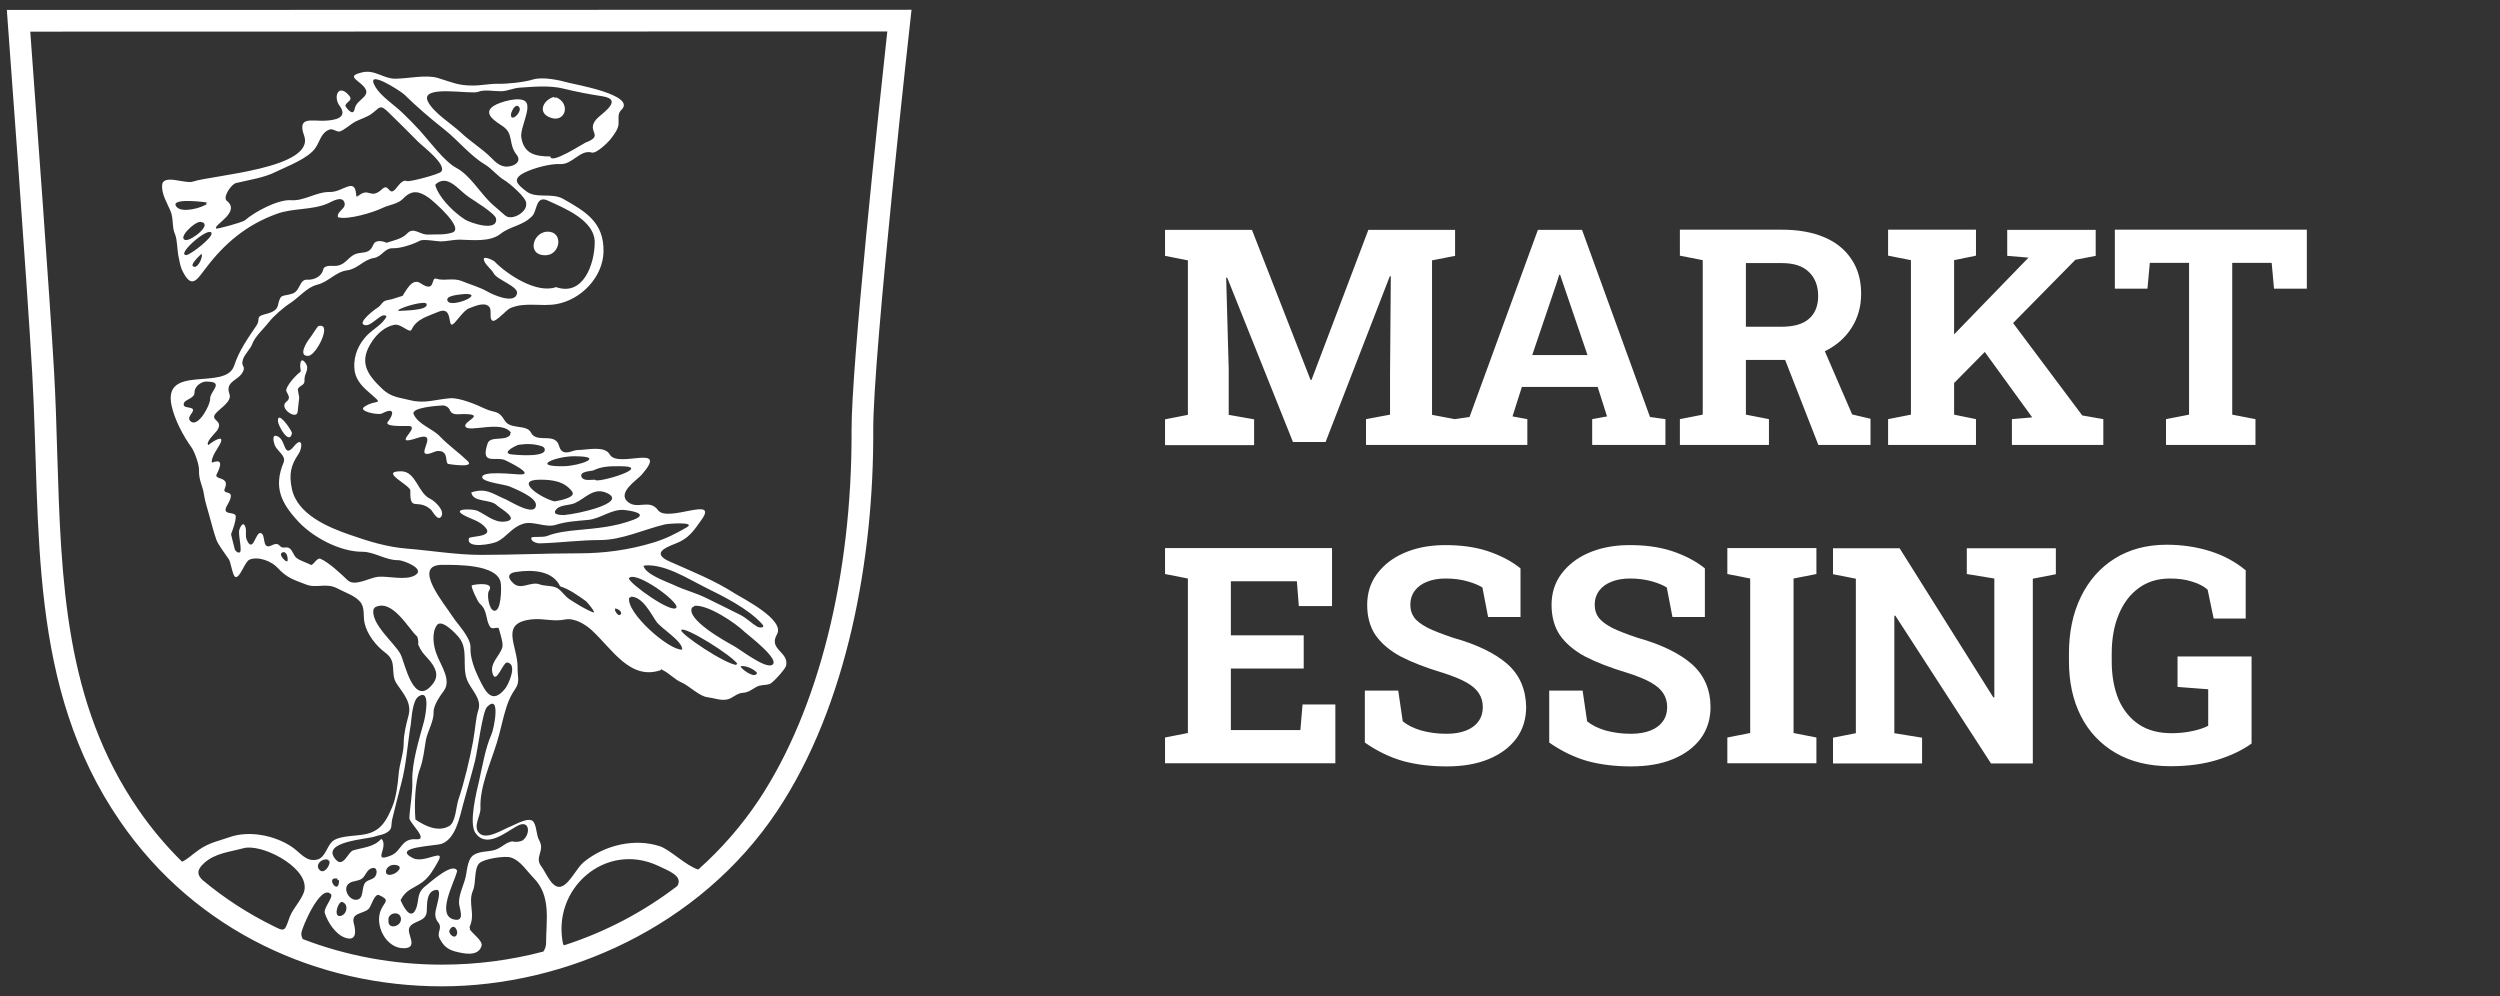 <svg width="1280" height="510" viewBox="0 0 1280 510" xmlns="http://www.w3.org/2000/svg">
	<rect x="0" y="0" width="1280" height="510" fill="#333333" stroke="none"/>
	<path style="fill:#FFFFFF;" d="M666.9,360.7h16.8v30.1h-87.2v-13.2l11.7-2.3v-79.1l-11.7-2.3v-13.3h85.5v29.7h-17l-1-12.7h-33.8v27.7h37.3v17
		h-37.3v31.5h35.6L666.9,360.7z M774.4,213.2l7.6,1.4v13.2h-37h-0.5h-45.1v-13.2l12.3-2.3v-21.1l0.4-49.7l-0.5-0.1l-32.9,84.9H662
		l-33.7-84.2l-0.5,0.1l1.3,46.8v23.4l13,2.3v13.2h-45.6v-13.2l11.7-2.3v-79.1l-11.7-2.3v-13.3h11.7H641l30,76.8h0.5l29.1-76.8H745
		v13.3l-11.8,2.3v79.1l11.6,2.2l7.6-1.1l35-95.8H810l34.8,95.8l7.9,1.1v13.2h-37.5v-13.2l7.6-1.4l-4.8-15.1h-38.8L774.4,213.2z
		 M784.5,181.8h28.3L799.9,144l-1.1-3.3h-0.5l-1.1,3.6L784.5,181.8z M1011.7,214.6l-11.2-2.3v-16.2l15.7-15.9l24.3,33.5h-0.1
		l-10.3,0.9v13.2h46.8v-13.2l-10.8-1.9l-35.4-47.3l31.9-32.4l10.4-2v-13.3h-45.3v13.3l10.9,0.9l-0.2,0.2l-37.9,39.1v-38l11.2-2.3
		v-13.3h-45v13.3l11.7,2.3v79.1l-11.7,2.3v13.2h45V214.6z M771.8,340c-6.3-5.5-15.5-10-27.6-13.4c-5.7-1.9-10.1-3.6-13.3-5.2
		c-3.2-1.7-5.5-3.4-6.8-5.2c-1.4-1.9-2-4-2-6.5c0-2.9,0.8-5.3,2.3-7.3s3.7-3.6,6.4-4.6c2.7-1.1,5.9-1.6,9.4-1.6
		c4.1,0,7.8,0.5,11,1.4c3.3,0.9,5.9,2,7.8,3.2l2.9,15.1h16.6V291c-4.7-3.8-10.4-6.7-17-8.9c-6.5-2.1-14-3.1-22.5-3
		c-7.7,0.1-14.4,1.5-20.3,4.1c-5.9,2.6-10.4,6.2-13.8,10.8c-3.3,4.5-4.9,9.8-4.9,15.7c0,6,1.4,11.2,4.2,15.4
		c2.9,4.2,7.2,7.9,12.9,11c5.8,3,13,5.8,21.7,8.4c5,1.6,9,3.2,12,4.9c3,1.7,5.1,3.5,6.4,5.6c1.3,2,2,4.3,2,7c0,2.8-0.7,5.2-2.2,7.3
		c-1.4,2-3.5,3.6-6.3,4.7c-2.7,1.1-6.1,1.7-10.1,1.7c-4.7,0-9-0.6-13-1.7c-4-1.2-7.1-2.8-9.4-4.7l-2.3-15.7h-17.1v26.6
		c6.5,4.5,13,7.6,19.7,9.5c6.7,1.8,14.1,2.7,22.2,2.7c8.2,0,15.3-1.2,21.4-3.7c6.1-2.5,10.8-6,14.2-10.5c3.4-4.6,5.1-10,5.1-16.3
		C781.2,352.9,778.1,345.6,771.8,340z M1007,280.6v13.3l14.1,2.3V357l-0.5,0.1l-48-76.4h-22.4h-11.7v13.3l11.7,2.3v79.1l-11.7,2.3
		v13.2h45.6v-13.2l-14.2-2.3v-60.1l0.5-0.1l49,75.7h21.4v-94.6l11.8-2.3v-13.3h-11.8H1007z M866.2,340c-6.3-5.5-15.5-10-27.6-13.4
		c-5.7-1.9-10.1-3.6-13.3-5.2c-3.2-1.7-5.4-3.4-6.8-5.2c-1.4-1.9-2-4-2-6.5c0-2.9,0.8-5.3,2.3-7.3s3.7-3.6,6.4-4.6
		c2.7-1.1,5.9-1.6,9.4-1.6c4.1,0,7.8,0.5,11,1.4c3.3,0.9,5.9,2,7.8,3.2l2.9,15.1h16.6V291c-4.7-3.8-10.4-6.7-17-8.9
		c-6.5-2.1-14-3.1-22.5-3c-7.7,0.1-14.4,1.5-20.3,4.1c-5.9,2.6-10.4,6.2-13.8,10.8c-3.3,4.5-4.9,9.8-4.9,15.7c0,6,1.4,11.2,4.2,15.4
		c2.9,4.2,7.2,7.9,12.9,11c5.8,3,13,5.8,21.7,8.4c5,1.6,9,3.2,12,4.9c3,1.7,5.1,3.5,6.4,5.6c1.3,2,2,4.3,2,7c0,2.8-0.7,5.2-2.2,7.3
		c-1.4,2-3.5,3.6-6.3,4.7c-2.7,1.1-6.1,1.7-10.1,1.7c-4.7,0-9-0.6-13-1.7c-4-1.2-7.1-2.8-9.4-4.7l-2.3-15.7h-17.1v26.6
		c6.5,4.5,13,7.6,19.7,9.5c6.7,1.8,14.1,2.7,22.2,2.7c8.2,0,15.3-1.2,21.4-3.7c6.1-2.5,10.8-6,14.2-10.5c3.4-4.6,5.1-10,5.1-16.3
		C875.7,352.9,872.5,345.6,866.2,340z M1082.8,117.6v30.2h16.7l1.2-13.2h20.1v77.7l-11.8,2.3v13.2h45.8v-13.2l-11.9-2.3v-77.7h20.2
		l1.2,13.2h16.8v-30.2H1082.8z M1114.8,351.7l15.8,1.2v18.7c-2.1,1.1-4.8,2-8.1,2.7c-3.2,0.7-6.8,1.1-10.7,1.1
		c-6.6,0-12.2-1.5-16.7-4.5c-4.5-3-8-7.3-10.4-12.8c-2.3-5.5-3.5-12.1-3.5-19.5v-3.9c0-7.7,1.2-14.4,3.6-20.1
		c2.4-5.8,5.8-10.3,10.2-13.5c4.5-3.3,9.8-4.9,16-4.9c4.3,0,8.1,0.5,11.4,1.6c3.3,1,6,2.4,7.9,4.1l3.1,14.8h16.4V292
		c-5.2-4.3-11.2-7.6-18.2-9.8c-7-2.2-14.4-3.3-22.3-3.3c-10.2,0-19.1,2.4-26.6,7.1c-7.5,4.7-13.2,11.2-17.3,19.6
		c-4.1,8.4-6.1,18.1-6.1,29.1v3.8c0,10.6,2,20,6.1,28.1c4.1,8.1,10.1,14.4,17.8,18.9s17.1,6.8,28,6.8c9.1,0,17.1-1.1,23.9-3.2
		c6.9-2.1,12.8-4.9,17.7-8.4v-44.6h-37.9V351.7z M884.4,293.9l11.7,2.3v79.1l-11.7,2.3v13.2H930v-13.2l-11.7-2.3v-79.1l11.7-2.3
		v-13.3h-45.6V293.9z M957.8,227.8H931l-17-43.5h-20.1v28l11.8,2.3v13.2h-45.6v-13.2l11.7-2.3v-79.1l-11.7-2.3v-13.3h52.2
		c8.5,0,15.7,1.3,21.8,3.9c6.1,2.6,10.7,6.4,13.9,11.3c3.3,4.9,4.9,10.8,4.9,17.6c0,6.5-1.6,12.2-4.8,17.3s-7.7,9.1-13.5,12
		c-0.1,0-0.2,0.1-0.3,0.1l14,32.4l9.4,2.2V227.8z M911.9,167.3c6.4,0,11.1-1.3,14.2-4c3.2-2.7,4.8-6.7,4.8-11.8
		c0-5.1-1.6-9.2-4.7-12.2c-3.1-3.1-7.8-4.6-13.9-4.6h-18.4v32.6H911.9z"/>
	<path style="fill:#FFFFFF;" d="M466.7,9c-0.1-0.1-0.2-0.2-0.2-0.3C466.6,8.8,466.7,8.9,466.7,9z M447.1,220.3c0.3,64.8-13,140.7-49.3,195.1
		C358.2,474.7,289.2,505,226.2,505s-125.7-27.7-164.7-84.5C14,351.6,21,270.8,16.5,191.2C14.1,147.8,3.5,5.1,3.5,5.1L466.7,5v0
		C466.7,5,446.9,181.6,447.1,220.3z M103.6,450.5c11,9.2,23.1,17.1,36.3,23.6c1.1,0.6,2.3,1.1,3.4,1.6c2.7,0.8,2.9-0.2,5.1-6.4
		c1.7-4.6,7.9-10.4,7.6-15.2c0-10.9-22.2-22.3-31.4-19.8c-7,1.9-14.5,2.5-20.1,7.6C100.3,445.7,101.2,448.1,103.6,450.5z
		 M154.3,477.7c-0.1,1.1,0.2,2.1,0.7,3.1c22.3,8.6,46.6,13.1,71.2,13.1c17.9,0,35.3-2.3,52-6.7c0.9-1.3,1.4-2.8,1.4-4.6
		c0-11.4,2.7-23.8-6.3-33h0c-3.6-3.6-6.8-9.1-11.9-10.6c-3.1-0.9-13.7,0.7-16,3c-2.8,2.8-1.6,10.1-3.2,13.8c-2.9,7,1.6,12-2,19.3
		c0.5-1,0.6,1,0.2,0.5c-0.1-0.2-0.2-0.3-0.2-0.5c0,0,0,0,0,0c0.1,0.2,0.2,0.4,0.2,0.5c1.5,2.6,7.1,6.1,6.1,8.9
		c-1.9,5.5-9.2,3.7-13.3,2.7c-4.2-1.1-6.4-3.2-8.2-6.9c-1.5-3.1,1.8-5.1-0.7-8.1c-1.1-1.4-1.6-3-1.4-4.8c0.1-2.4,3.7-11.9,0.7-11.8
		c-5.5,0.3-4.9,7.7-5.1,11.1c-0.4,5.7-7.4,4.4-9,8.5c-1.2,3.2,4.8,10-2.5,10.3c-9.4,0.3-15.6-12.1-11.8-20c1.9-4,4.6-4.6-1.1-7.2
		c-2.4-1-4,5.7-5.3,7c-2.9,2.8-9.3,1.8-7.6,7.7c1,3.6,1.5,9.2-4.5,7.1c-4.9-1.7-8.9-7.9-10.4-12.6c-0.8-2.6,4.6-8.2,3.1-9.7
		C164.1,452.4,154.5,475.1,154.3,477.7z M163.6,445.4c2.2,2.4,5.5-2.1,5.1-4.4c0-0.1,0-0.2-0.1-0.5c-0.2-0.1-0.3-0.2-0.3-0.2
		C165.3,439,160.9,442.6,163.6,445.4z M191.9,428.3L191.9,428.3c-3.7,1.4-28.4,2.5-19.9,11.9c3.8,4.2,6.2-4,8.8-4.8
		c5.3-1.6,10.6-1.6,14.5-6c-0.5,0.6,0.4,0.4,0,0c4,4.3-5.2,12.7,4.9,8.6c5.4-2.2,5.2-8.9,12.9-8.3c6.8,0.5-3.6-8.4-3.5-10.9
		c0.3-6,1.7-12.7,1.5-18.8c-0.3-9.5,3.5-21.4,6-30.7c0.5-1.9,3.7-16.9-2.7-12.8c-3.3,2.1-3.6,11.1-4.1,14.5
		c-1.7,10.1-2.2,20.4-4.9,30.3c-1.6,6-3.1,12.2-4.6,18.2c-0.7,2.8,0.4,5-2.7,6.7C195.8,427.6,194.2,427.5,191.9,428.3z M205.1,335
		L205.1,335c2.2,4.3,6.7,28,16.6,15c3.4-4.4,1.1-8.6-2.5-12.7c-2.5-2.8-3.5-3.6-5.1-7.3c0.2-1.4,0-2.8-0.5-4.1
		c-4.4-3.8-12.9-20-21.9-14.8c0.6-0.3-0.4,1-0.3,0.3C189,318.9,202.3,329.4,205.1,335z M147.1,287.6c0.6-1.5-0.2-5.6-2.4-4.8
		c-2.3,0.9,0.6,3.8,1.9,4.7c0.1,0.1,0.2,0.2,0.4,0.2c-0.1,0-0.3-0.1-0.4-0.2C146.2,287.2,147.2,287.1,147.1,287.6z M148.2,280.7
		c1.7,1.1,2,3.8,3.8,5.1c2.1,1.5,5.1,2.3,7.4,3.5c1.4-0.5,3-3.9,4.7-3.2c4.3,1.9,10.4,7.6,13.8,10.9c3.7,3.6,11.2-1.3,15.9-1.7
		c5.2-0.4,13.9,2,18.6-0.7c6-3.4-6.4-7.9-8.5-7.8c-6.1,0.2-12.3-4.3-18.3-4.3c-11.2,0.1-25.1-7.2-32.7-15.3
		c-9.1-9.7-12.9-17.9-7.7-30.4c1.4-3.5-3.2-5.7-4.5-8.8c-0.3-0.7-2.2-6.6,1.8-4.4c4,2.2,2.7,11.4,8.1,4.8c4.3-5.2,4.5,0.7,2.2,4.1
		c-3.9,5.7-4.9,10.3-3.4,17.6c2.7,13.3,18.7,19.9,29.7,23.7c9.7,3.4,19.1,6.3,29.3,7.1c12.3,1,25.5,3.2,37.8,3.2
		c16.7,0,33.5-0.8,50.1-0.8l0,0c13.2,0,25.6-1.7,38.2-5.5c6.5-2,11.2-4.4,17.1-7.8c5.2-3-9.7-1.9-11.2-1.5c-10.5,2.5-22.1,8-33,8
		c-10.3,0-20.6,1.4-30.9,1.7c-1.4,0.1-5.3-1-4.3-3.1c2.7-0.5,5.7,0.2,8.3-0.8c4.1-1.7,10.6-2.5,15.1-2.9c9.8-0.9,19.4-1.7,28.8-5.3
		c8.3-3.2-1.7-4.7-5-5c-6.3-0.5-12,4.5-18.3,5.1c-5.4,0.5-11.2,0.8-16.5,2.5c-5.4,1.7-11.6-2.2-16.8-0.5c-5.9,1.9-8.2,6.6-13.2,9.1
		c-2.3,1.2-16.1,4-14.5-1.7c0.3-1.2,12.4-0.5,8.7-5.2c-3.1-3.9-7.7-4.5-11.6-6.8c-6-3.4,4.9-3.1,7.2-2.1c4.1,1.9,8.6,6,13.6,5.6
		c9.2-0.8-2.2-7-3.4-8.2c-3.2-3.6-12.5-1.4-13.3-6.8c7.8-2.5,10.9,0.8,17.7,3.6c2.3,1,14.8,9,15.4,3.1c0.5-4.2-10.6-8.4-13.4-9.7
		c-2.5-1.1-13.9-2.2-14.1-4.7c-0.3-3.5,15.9-1.6,18.7-1.5c9.5,0.5-6.4-7-6.6-7.1c-4.7-2.6-13.2,3-9.4-8.6c1.4-4.4,8.9-0.9,11.8-4.7
		c-0.4,0.3-0.2-1.2,0.3-0.8c-4.3-6.9-21.7,0-23.4-3.3c-1.4-2.7,11.3-6.4-1.3-6.4c-2.1,0-5.5,0.8-6.6-1.9c-0.6-1.5-2.2-2.6-3.9-2.5
		c-2.1,0.1-16.3,1-14.7,4.5c2.4,5.3,9.6,7.3,13.4,11.3c4.5,4.7,9.6,8.2,14.3,12.7c3.8,3.7-9.8,1.5-9.6,1.5c-2.6,0.1,0.5-6.9-5.7-6.7
		c-1.8,0.1-4.5,2-6.3,1.4c-3-1,6.3-11.6-4.4-8c-13.8,4.6,2.2-5.8-4.2-6.2c-1-0.1-13.1,0.7-10.7-2.2c2.9-3.5,3.8-7.8-3-4.2
		c-1.8,1-12.5-1.1-9.1-3.4c6.5-4.4,10.9,0,2.1-7.7c-3.9-3.4-6.9-6.9-7.2-12.3c-0.3-6.3,2.1-12,6.5-16.6c3-3.1,8.2-5.8,10-9.7
		c-2.2-2.7-7.3,4.9-10.7,4.5c-5.4-0.5,4.8-8.2,6-8.9c2.2-1.2,2.3-3.5,5.1-3.9c2.6-0.4,5.2-1.5,7.8-2.2c1.6-2.2,4.8-9.5,9.2-6.5
		c8,5.4,5.1-3.4,8.1-2.3c3.9,1.3,8.6-0.6,13,1.2c4.7,1.9,9.2,3.1,13.4,5.5c2.4,1.4,13.5,6.5,14.9,1c1-3.7-10.2-7.1-11.9-10.4
		c-1.2-2.2-3.5-3.6-4.7-6c-2.1-4.1,4.6-0.6,4.9-0.3c6.8,7,21.8,16.8,31.7,13.3c14,4.9,19.7-11.9,19.8-22.8
		c0.1-11.5-15.8-17.7-24-21.5c-6.3-2.9-5.4,5.3-8,7.9c-4.9,5.1-10.9,5-16.2,9.1c-5.5,4.4-14.6,3.1-21.1,3c-3.2,0-6.4,0.9-9.7,0.9
		c-1.7,0-8.6-1.3-10.4-0.4c-3.4,1.8-9.8,4-13.8,3.9c-4.5-0.2-5.6,4.3-9.9,5c-5.4,0.9-8.1,5.5-13.6,6.3c-6.1,0.8-9.4,5.9-15.5,7.4
		c-5.2,1.3-9.4,6.7-14,9.6c-3,1.9-8.4,6.6-10.6,9.5c-2.3,3-7.2,7.5-8.4,10.9c-1.1,3.1-4.1,5.4-5,8.5c-1,3.7,1.7,2.9,0,6.2
		c-2.4,4.5-9.2,4.7-6.8,11.3c1.4,3.7-5,7.4-7,9.8c-3.4,4,4.4,3.3,0.6,8.9c-0.6,0.9-6.4,6.3-4.3,7.4c-0.3-0.2,8.5-6.5,6.1-1.1
		c-1.1,2.5-5,7.2-4.4,10.1c5.8-2.3,4.6,1.6,2.4,6c-1.4,2.9,7,0.9,4.2,7.2c-1.1,2.5,2,1.6,2.9,3c0.9,1.5-1.5,5.2-2,6.2
		c-2.5,4.9,4.7,2.3,4.7,5.1c0,2.9-1.4,6.4-2.4,9.1c0.6,2.6,1.2,5.1,1.9,7.7c0.3,1.2,3,3,3,0.4c0.1-3.3-0.9-6.4-0.8-9.6
		c0-0.9,1.9-5.9,3.2-2.3c0.8,2.1-0.2,4.5,0.7,6.6c3.2,7.4,4.5-3.7,7-3.4c3.1,0.3,0.5,8.6,5.4,6.5c1.4-0.6,3-1.6,4.4-0.1
		C144.9,281.4,146.3,279.5,148.2,280.7z M98.5,211c-1,1.7-2.9,3.5-0.5,5v0c3.8,2.4,9.8-8.9,9.6-11.9c-0.2-3.5,7.3-8.5-1.1-8.7
		c-3-0.5-6.9,2.2-6.9,5.4c0.1,3.8-6.2,3.5-5.5,6.7C94.6,209.3,100.3,207.9,98.5,211z M223.8,97.3L223.8,97.3
		c2.9,5.8,8.8,11.5,14.1,15c2.7,1.8,16.9,6.6,16.1-0.3c-0.3-2.7-11.9-9.6-14.4-11.4c-5-3.5-10.6-11.8-16.7-6.1
		C222.9,95.1,223.2,96.1,223.8,97.3z M182.5,101.1C182.5,101.1,182.5,101.1,182.5,101.1c6.8-6.3,6.6,1.8,13.3-4.4
		c3.1-2.9,3.3,3.2,6.1,0.7c1.6-1.4,3.8-5.8,6.4-4.7h0c1.3,0.6,16.6-3.5,17.6-4.8c3-3.7-9.7-13.1-11.9-15.4c-4.9-5-9.8-9.8-14.8-14.7
		c-4.8-4.8-4.6-2.7-9,0.5c-2.5,1.8-5.9,2.7-8.7,4.2c-1.6,0.9-5.6,4.3-7.5,4.8c-1.7,0.4-3.5-1.6-5.2-1c-4.4,1.5-5,6.1-7.2,9.3
		c-3.7,5.6-14.6,9.5-20.2,12.3c-6.1,3.1-13.8,4.2-20.5,5.8c-2.6,0.6-7,7.4-4.8,9.1c7.5,5.8-7.3,12.6-5.4,14.2
		c0.5,0.4,13.5-3.2,14.7-4.2c4.9-4.3,16.9-10.8,23.7-10.3c6.6,0.5,13.1-4.4,19.8-4.2c6.8,0.2,13.4-8.6,13.5,2.7
		C182.6,99.7,183.7,100,182.5,101.1z M244.9,47c-3.3,1.6-30.2-4-25.8,5c2.9,5.8,12.1,11.4,16.9,15.9c4.6,4.4,10.4,7.9,15,12.4
		c2.9,2.9,5.6,5.8,10.2,4.8c3.1-0.6,5.7-2.8,3.3-5.9c-4.4-5.5-1.3-10.6-7-14.5c-3.3-2.3-10.9-6.5-4.7-10.5c3.1-2,13.5-5.1,16.4-2.1
		c3,3.2-3,13.5-2.3,18.2c1.3,8.7,7.6,9.8,14.9,9.8c0,4.4,17.3-6.9,18-7.1c10-3.8,0.1-5.4,5.4-11.8c2.2-2.7,14.6-10.1,3.3-11.9
		c-6.5-1-13.5-2.3-19.9-3.9c-7.1-1.8-15.4-1-22.7-0.5c-3.1,0.2-6.2,1.8-9.3,1.8C253.5,46.8,247.7,45.7,244.9,47L244.9,47z
		 M261.6,58.7c-0.1,4.5,6.6-2.1,3.9-4.2C263.5,52.9,261.6,57.7,261.6,58.7z M207,48.4L207,48.4c-2-1.9-20.7-13.9-14.8-3.9
		c3,5,9.7,9.2,13.9,13.3c3,2.9,6.3,6.2,9.1,9.3c4.6,5.1,12.3,15.6,18.5,18.9c6.8,3.6,12,12.5,17.5,17.8c2.3,2.2,4.9,4.2,7.3,6.4
		c3.3,3.2,11.6-1.6,10.9-6c0.4-2.8-8.7-10.5-11.1-11.9c-3.7-2.2-6.3-5.8-9.9-8c-7.7-4.6-13.9-12.5-21-18.1
		C220.3,60.6,213.3,54.6,207,48.4z M238.8,150.5c-0.1,0-0.2,0-0.3,0c-1.6,0.2-9.6,0.5-9.5,2.9C229.1,158.6,248.2,150.7,238.8,150.5z
		 M203.3,159.3c1.8-0.4,16.3,0,15.1-3.7c-0.6-1.8-12.3,1.4-14.7,3.3C204.3,158.5,204.9,158.9,203.3,159.3
		C203.3,159.3,203.3,159.3,203.3,159.3z M203.5,159C203.5,159,203.5,159,203.5,159C203.5,159,203.5,159,203.5,159z M278.1,228.7
		L278.1,228.7c-4.1-1.5-8.2-1.6-12.4-1c-1,0.1-9.1,4-4.2,4.9c1.2,0.2,20.9,2.2,16.9-3.7C278.5,229.3,277.5,228.6,278.1,228.7z
		 M288.8,238.7c8-0.2,21.7-5.1,5.2-5.1h0C284.7,233.6,271.2,239,288.8,238.7z M289.5,263.6c5.3-0.3,32.1-6,21.4-11.1
		c-6.9-3.3-11,2.6-16.6,5.1c-3,1.3-7.9,0.7-9.8,3.6c-1.8,2.6,3.2,2.5,4.5,2.5c0,0,0.1,0,0.2,0c0,0,0.1,0,0.1,0l0,0
		C289.8,263.6,289.7,263.6,289.5,263.6z M317.1,238.7c-4.6,0-8.9,0-13.2,2.1c-1.1,0.5-7.6,0.4-6.1,3.5c1,2.1,5,1.3,6.8,1.3
		c0,0,0,0,0.1,0C304.8,247.9,336,238.6,317.1,238.7z M276.5,245.6c-13.9,0,0.8,9.6,7.4,11.1c0,0,0.4,0,0.1,0v0
		c1.3-0.2,11.1-1.8,9-4.9C289.1,246.3,282.5,245.6,276.5,245.6z M261.8,222.3c0,0.1-0.1,0.1-0.1,0.1
		C261.7,222.4,261.7,222.4,261.8,222.3z M379.5,341.8c-0.2-0.2-0.3-0.3-0.4-0.5C379.3,341.7,379.4,341.8,379.5,341.8
		c1.8,2,7.3,5.7,8.1,2.7c-1.6-2-5.9-3.9-8.5-3.4C379.4,341.2,379.6,341.7,379.5,341.8z M395.2,340.5L395.2,340.5
		c5-2.4-12.4-15.5-14-17c-4.6-4.5-19-14.3-26-13.3c0.9-0.1-0.9,1.1-0.8,0.7c0.1-0.2,0.3-0.4,0.5-0.7c-0.3,0.4-0.5,0.6-0.5,0.7
		c-3.6,6,16.7,17.3,20.9,19.6C378.6,332.2,391.4,342.3,395.2,340.5z M346.4,310.9c0,0,0-0.1,0.1-0.2c-0.1-0.4-0.2-0.5-0.2-0.5
		c-2.5-5.1-21.7-18.1-24.3-14.1C322,298.7,345,315.1,346.4,310.9z M349.3,332.6c0.2-4.4-10.8-10.8-13.3-14.4
		c-2.9-4.2-7.1-13.1-13.4-12.7c1.2,0-0.4,0.9-0.4,0.3C320,313.3,342.6,333.2,349.3,332.6z M377.5,340.5L377.5,340.5
		c0.1,0,0.3,0,0.5,0c-0.1-0.1-0.1-0.2-0.2-0.3c-2.8-4.6-27.7-20-29-17.6C347.8,324.3,371.8,340.5,377.5,340.5z M390.2,319.5
		c-7.4-8.1-19.7-14.1-29.4-18.9c-8.8-4.4-20.4-11.9-30.7-11.1c-0.1,0-0.4,0-0.7,0c0,0,0,0,0,0c0.2,0,0.5,0,0.7,0
		c0.7,0-0.6,0.4-0.7,0c1,4.7,11.8,8.2,15.8,10.1c5.2,2.5,10.9,3.9,16,6.4c6,2.9,11.8,5.8,17.8,8.8c3.2,1.6,5.6,4.2,8.6,6
		C388.7,321.5,392.2,321.7,390.2,319.5z M314.8,312.4c-0.2-0.3-0.3-0.6-0.3-0.7C314.6,312.2,314.7,312.3,314.8,312.4
		c0.6,1.3,2,3.6,3.1,2c0.8-1.3-2-3.1-3.2-2.8C315.1,311.6,315,312.5,314.8,312.4z M245.4,399.3c1.6-7.1,3.2-16.6,6.2-23.2l0,0
		c1.4-3.1,4.9-21.2-2.2-14.2c-2.4,2.4-4.7,21.6-6.2,27.7c-1.9,7.5-4.1,14.9-6.1,22.3c-1.7,6.3-3.8,17.5-10.9,20.1
		c-3.4,1.2-25.9,1.6-14.9,7.3c6,3.2,17.6-6,12.7,2.3c-2.2,3.8-4.1,7.4-7.8,10.1c-4.7,3.4-8.1,3.5-11.1,9.1c0.7,1.9,4.8,10.8,7.6,5.1
		c2.3-4.7,0.1-8.3,5.2-12.3c2.9-2.3,14.1-12.4,16.2-7.7c-0.1-0.3-0.2,0.8-0.1,0.3c-1.5,5.9-10.8,22.5-1.5,24.6
		c6,1.3,2.5-5.9,2.5-8.7c0-4.9,3-9.8,3.7-14.6c0.5-3,1.1-8.2,3.9-9.8c4.1-2.5,8.5-1.1,12.6-3.3c2.3-1.2,4.3-3.2,7-3.6
		c1.9,0.4,3.7,0.3,5.4-0.5c4.3-3.3,3.6-11-2.8-7.4c-5.9,3.2-15.6,11.6-21.3,3.7C239.8,421.5,244.1,405,245.4,399.3z M234.1,477.3
		c-0.3-2.5-2.4-4.2-3.9-1.1c-1,1.9,3.4,5.7,3.9,1.3c0,0,0,0,0-0.1C234.1,477.4,234.1,477.4,234.1,477.3z M200.5,447.8
		c3.4-0.8,6.7-4.8,1.3-5c0,0,0,0,0,0C197.2,442.8,195.8,448.9,200.5,447.8z M205.3,470.5c-0.2-4.5-7-3.3-6.4,0.8
		C198.4,476.1,205.4,474.6,205.3,470.5z M227.3,353.6c-1.9,2.6-5.4,7.5-5.3,11c0.2,4.5-3,9.7-3.9,14.1c-0.9,5.1-1.3,10.1-3.1,15
		c-2.6,6.9-2.9,18.6-2.3,25.9c4.8,3.2,11.3,6.6,17.2,3.4c3.5-2,3.6-10.2,4.8-13.6c2.9-8.5,5.9-21,7.5-29.8c1.3-7.2,1.3-11.6,2.7-16
		c2-5.9-3.9-10.6-5.8-15.6c-2.7-7.1,0.9-15.4-4.1-21.6c-1.5-1.9-9-9.9-11.4-6.2c-2.7,4-1.7,10.6,0,14.9h0
		C225.5,340.4,231.3,348.1,227.3,353.6z M258.7,352.5L258.7,352.5c1.4-1.7,6.6-12.5,1-13.3c-2.1-0.3-5.5,10.8-7.3,6.2
		c-2.2-5.7,3.6-9.5,4.8-14c0.6-2.2-1.2-7.1-1.7-9.3c-0.4-1.8-3.4,0.7-4.6-1.2c-2.5-3.9-1.1-8.2-5.2-11.8c-1.2-1-4.9-9.2-4.1-9.4
		c2.1-0.7,11.9-1.8,8.7,2.9c-1.1,1.7,0,9.2,2.4,10c4,1.4,4.2-12,3.6-14.6c-2.1-9.1-22.3-8.8-29.9-8.8c-15.9,0,1.5,20.4,5.4,26.6
		c2.5,3.9,9.3,10.6,9.1,15.8c-0.3,4.8,2,11,4.1,15.3C248.4,353.8,251.7,361.2,258.7,352.5z M262.9,298.7c4,3.6,8.8-1.2,13.4,0.5
		c2.7,1,6.6,0.5,9,1.9c2.1,1.2,3.9,4.1,6.1,5.6c3.7,2.4,8.1,5.2,12.2,6.8v0c2.2,0.9-3.1-5.4-3.6-5.7c-3.8-2.8-8.7-6.2-13.2-7.6
		c-3.8-8.1-14.2-8.6-22.3-7.4C260.6,293.2,259.1,295.3,262.9,298.7z M187.2,451.7c1.4-1.4,3.9-1.3,5-3.1c1.1-1.7,1-5.1-2.1-4
		c-2.3,0.8-2.9,3.7-4.6,5.1c-1.9,1.6-4.8,1.1-6.8,2.6c-3.4,2.5-0.2,8.4,3.5,8.4C186.8,460.6,184.7,454.3,187.2,451.7z M174.9,468.8
		c2.9-1.1,3.6-5.9,0.3-7c0,0.1-0.6,0-0.4-0.1C172.3,463.1,170.8,470.4,174.9,468.8L174.9,468.8z M175.2,461.8c0,0-0.1-0.1-0.4-0.1
		C175,461.7,175.1,461.8,175.2,461.8z M173.6,450.1C165.4,447.5,173.9,460,173.6,450.1L173.6,450.1z M337.2,443.4
		c-27.1-12.9-55.2,11.7-48.8,40.5c-0.1-0.7,0.2-0.3,0.4,0.1c21.1-6.8,40.7-17.1,58-30.4C349.9,448.5,342.2,445.8,337.2,443.4z
		 M288.6,484.1C288.6,484.1,288.6,484.1,288.6,484.1C288.6,484.1,288.5,484.1,288.6,484.1C288.5,484.1,288.6,484.1,288.6,484.1z
		 M436,220.4c-0.1-33.3,13.8-163.2,18.3-204.3v0L15.5,16.2c2.6,35.3,10.2,138.7,12.2,174.4c0.8,13.9,1.2,28,1.6,41.6
		c2,65.7,4,127.7,41.4,182.1c6.7,9.8,14.3,18.8,22.5,26.9c2.6-1.1,5.2-3.7,8.8-6.2c5.2-3.6,9.9-4.4,15.6-6.4c10-3.5,23-0.9,31.7,4.9
		c4.5,3,7.4,8,13.1,6.6c4.6-1.1,5-8,8.9-10.1c4.5-2.4,12-1.8,17.1-3.2c7.2-2,9.8-7.5,12.4-13.6c2-4.7,2.9-11.8,3.3-16.8
		c0.4-5.3,2.6-10.7,2.6-15.9c0-4.6,1.2-9.5,2.4-13.9c1.9-6.8-2.5-11.3-5.9-16.4c-3.8-5.5,0.6-11.3-5.9-16
		c-4.8-3.6-9.5-9.5-10.7-15.5c-0.7-3.5,0.3-8-2.4-10.8c-2.8-3.1-7.7-4.6-11.2-6.5c-6.1-3.3-10.7,0-16.2-2.1
		c-6.2-2.4-9.8-3.3-14.5-8.4c-3.1-3.5-9.9-6.2-14.5-4.4c-2.5,1-4.9,9.7-7.3,8.9c-1.4-0.5-2.3-7.5-3.3-9c-1.7-2.6-5.4-7.3-6.4-10
		c-1.4-3.9-2.5-8.4-3.6-12.3c-0.7-2.6-2.4-8-2.7-10.5c-0.6-4.8-2.8-7.6-2.6-12.8c0.1-2.9-2.2-9.4-3.9-11.8
		c-4.2-5.8-8.6-14.2-10.1-21.1c-4.9-21.9,27.7-7.5,32-20.7c2.6-7.9,6.9-13.8,11.4-20.5c2.2-3.3-0.5-4.4,3.6-5.6
		c2.7-0.8,6.7-1.4,7.4-4.8c1.4-6.4,2.3-4.2,7.5-6c4-1.4,3.5-7.4,7.5-7.1c3.3,0.2,7.3-1.5,8.1-5c0.7-3.1,5.5-1.7,7.6-2.2
		c4.9-1.1,5.6-5.6,10.8-6.4c3.9-0.6,5.6-0.3,7.4-4.4c1.1-2.6,4.8-1.8,6.7-0.9c3.5-1.2,7.8-1.9,10.5-4.7c3.5-3.7,6.3,0.7,10.9,0.5
		c4.2-0.2,8.1,0.3,12.2-1c6.7-2.1-9.8-16.3-11.9-17.8c-5-3.5-8.7-4.3-13.2,0.4c-2.7,2.8-7,3.1-10.4,4.7c-4.6,2.3-18.1,6.4-23,4.8
		c-0.6-3.4,4.8-4.3,3.2-7.9c-1.4-3.1-6.5,0-8.2,0.8c-8.2,3.6-17.9,2.3-26.3,5.4c-15.3,5.5-26.7,15-36.4,27.9
		c-4.2,5.5-6.9,10.4-11.2,2.6c-1.9-3.4-1.9-5-2.7-8.7c-0.7-3.2-0.6-8.7-1.8-11.4c-1.7-3.8-0.6-8.1-2.4-12.1c-1.7-4-4.5-8.4-4.2-13
		c0.4-5.9,12-0.5,15.7-1.8c9.5-3.3,63-6.7,57-23.6c-3.6-10,3.9-7.3,10.5-7.6c5.2-0.2,12.2-1.4,7.7-7.6c-3.5-4.6-0.6-11.8,4.9-5.2
		c2.1,2.6-1.5,2.9-2,5.2c0.4,0.8,4,5.9,4.8,1.5c1-5.5,10.6-6.5,3.2-12.8c-3.3-2.8-6.2-4.2,0.4-5.8c6.7-1.7,11,3.2,17.1,3.2
		c6.3,0,15.8-2.2,21.8-0.4c7.3,2.2,10.3,3.9,17.9,3.9c4.5,0,8.8-1,13.2-0.9c4.5,0.1,13.2-0.8,17.7-2.2c5-1.5,13.5,0.3,18.4,1.7
		c2.8,0.8,34.9,6.3,26.8,13.9c-2.1,2-1.2,4.7-1.4,7.2c-0.2,2.9-2.6,5.7-4.2,7.9c-1.2,1.5-7.2,7.4-9.5,6.7c-6-1.7-9.9,6.3-16.2,5.9
		c-4.9-0.3-13.8,2.1-18.3,4.4c-6.5,3.3-3.8,5.9,0.9,9.5c5,4,13,0.6,18.9,3.9c11.7,6.6,21,12.1,20.7,27.1
		c-0.3,13-11.5,24.6-24.1,26.8c-8,1.4-15.8-1.2-23.5,2c-2.2,0.9-7.4,7.3-9.2,6.5c-2-0.9-0.1-5.5-1.8-7.2c-2.5-2.6-7.5-0.1-10.1,0.8
		c-3.4,1.2-7.2,8.2-8.9,8.4c-2,0.3,0.2-9.7-7.1-6.5c-5.2,2.3-10.9,3.4-13.6,9.1c-1,2.1-5.3-3.2-8.8-2.5c-4.7,0.9-8.6,4.4-11.2,8.2
		c-7.2,10.5-3.1,16.9,5,24.6c4.5,4.3,8.7,4.4,14.3,5.8c7.6,1.9,12.8-0.4,20.5-1c4.6-0.4,13.6,3.3,17.7,5.3c5.3,2.5,6.9,0.5,10.2,6.1
		c2.7,4.7,11.3,1.9,13.4,6.1c2.6,5.2,10,1,13.3,4.7c1.4,1.5,1.1,3.9,2.9,5c2.4,1.6,5.5-0.8,8.1-0.7c4.3,0,13.5-2.4,16.1,2.3
		c4.2,7.4,30.7-6.2,16.4,10.3c-2.4,2.8-13,9.3-7,14.1c4.9,3.9,11-1.8,15.3,4.1c4.8,6.6,31.2-7.6,22.3,4.9
		c-3.9,5.5-6.6,9.7-13.3,12.2c-6.8,2.6-11.8,5.4-2.6,9.4c11.1,4.9,22.8,9.6,33,16.2c3.6,2.3,25.9,13.4,21.5,20.9h0
		c-4.5,7.8,6.2,8.9,4.7,16c-0.3,1.6-6.7,8.8-8.4,9.4c-2.5,0.8-4.5,0.2-7,1.6c-2.1,1.2-4.1,2.8-6.7,2.9c-3.5,0.2-5.2,3-8.5,3.5
		c-3.2,0.5-6.3-0.8-9.5-1.2c-4.3-0.4-9.5-5.9-13.5-7.6c-3.7-1.6-6.2-4.8-10-6.5c-16.1,6-25.3-10.5-36-20.3c-3.4-3.1-9-6.4-13.7-5.4
		c-5.9,1.2-10.9-0.7-16.7-0.1c-17.3,1.7-7.2,13.7-7.5,24.9c-0.1,4.4,1.4,7-1.3,10.9c-1.9,2.7-3.3,5.7-4.3,8.8
		c-2,6.1-3.1,12.4-5,18.5c-3.1,10.1-8.9,22.9-8.4,33.6c0.2,3.8-4,9.2-0.7,12.7c3.7,3.9,12.4-2,16.2-3.4c2.2-0.8,9.9-5.5,11.8-2.1
		c1.7,3,1.2,6.4,2.8,9.3c3.1,5.5-2.8,8.5,1.2,13.5c2.3,2.9,5.6,12.3,10.6,9.9c4.2-2,7.3-9.3,11.1-12.4c10.5-8.6,25.9-12.3,38.9-8
		c5.3,1.8,13.2,9.9,19.6,11.9c11.7-10.4,22.2-22.4,31-35.6C419,363.6,436.3,294.8,436,220.4z M102.8,130.3c-0.4,0.4-6.8,6.2-3.1,6.3
		c0,0,0,0,0,0c0.1,0,0.4,0,0.4,0C103,135.2,104.2,129,102.8,130.3z M108.3,119.3c-1.4-3.6-18.2,11.1-13,11.3c0,0,0.1,0,0.1,0l0,0
		C97.6,130.4,109.2,121.5,108.3,119.3z M90.4,105.9L90.4,105.9c2.7,3.3,12.8,0.7,16.1-1.8c-1.3,0.9-1.6-0.7,0.3-0.3
		C104.8,103.4,86.4,101.1,90.4,105.9z M95,122.9c3,0.5,14.4-8.4,7.7-9.3c0,0,0,0-0.1,0c-0.8-0.1-0.4,0-0.1,0v0c0,0,0.1,0,0.1,0
		c0,0,0.1,0,0.1,0c0,0-0.1,0-0.2,0v0C99.4,113.6,90.7,122.1,95,122.9z M338.9,342.6C337.2,343.2,339.7,343,338.9,342.6L338.9,342.6z
		 M149.4,221.5c0.1,0.1,0.1,0.3,0.1,0.4C149.4,221.4,149.4,221.4,149.4,221.5z M152.4,210.8c0.3-2.6,0.5-4.8,0.8-7.3
		c-0.3-1.4-0.5-2.8-0.7-4.2c0.7-2.1,3.6-1.8,3.4-4.5c-0.3-3.6,2.8-5.6,0.6-8.8v0c-2.9-4.3-3.3,1.8-2.3,4.1c-0.5-1-0.8,0.4,0,0.1
		c-1.7,0.7-8.7,8.1-7.5,10.3c1.3,2.4,2,3.6-0.2,5.3C142.6,209,152,215.3,152.4,210.8z M157.5,182.2c-0.6,0,0.7,0,0.3,0
		c4.1,0,12.8-17.5,5.1-15.2l0,0c-0.3,0.1-3.7,5.5-4.4,6.3C157.3,174.7,152.5,182.2,157.5,182.2z M149.5,221.8c0,0.3-0.1-0.2-0.1-0.4
		c-1-2.5-7.3-11.2-7.1-5.9C142.4,218.2,148.2,228.2,149.5,221.8z M233.9,445.9c0,0.1,0,0.2-0.1,0.3
		C233.8,446.2,233.9,446.1,233.9,445.9z M234.1,477.5c0,0,0-0.1,0-0.1c0-0.1,0,0.3,0,0.2C234.1,477.6,234.1,477.5,234.1,477.5z
		 M279.2,130.7c7.8,0,9.5-12.2,1.1-12.1C272.7,118.8,269.6,130.8,279.2,130.7z M168.6,441c0-0.2-0.1-0.3-0.1-0.5
		c-0.1-0.1-0.2-0.1-0.3-0.2C167.8,440.3,168.6,441.2,168.6,441z M377.5,340.5L377.5,340.5c0.2,0,0.3,0,0.5,0c0-0.1-0.1-0.2-0.2-0.3
		C377.2,339.3,376.6,340.4,377.5,340.5z M210.1,251.2c-0.3,11.3,3.4,3.7,10.4,9.6c1,0.9,3.6,6.3,5.4,3.7c2.1-3-3.3-8-5.6-9.1
		c-6.4-2.9-7.2-14.1-15-14.1h0C193.9,241.3,210.2,248.4,210.1,251.2z M281,59.9c8.4,3.9,11.7-7,3.5-10.2c1.3,0.5-1.7,0.3-0.8-0.1
		C278.4,51,275.2,57.2,281,59.9z M284,49.5c0.2,0.1,0.3,0.1,0.5,0.2C284.4,49.7,284.2,49.6,284,49.5z M173.6,450.1
		C171.5,449.4,173.7,451.8,173.6,450.1L173.6,450.1z M346.4,310.9C346.4,310.9,346.4,310.9,346.4,310.9
		C346.4,310.9,346.4,310.9,346.4,310.9L346.4,310.9z M346.4,310.9c0-0.1,0-0.1,0.1-0.2c0-0.2-0.1-0.3-0.2-0.5
		C346.2,310.2,346.3,310.9,346.4,310.9z"/>
</svg>
